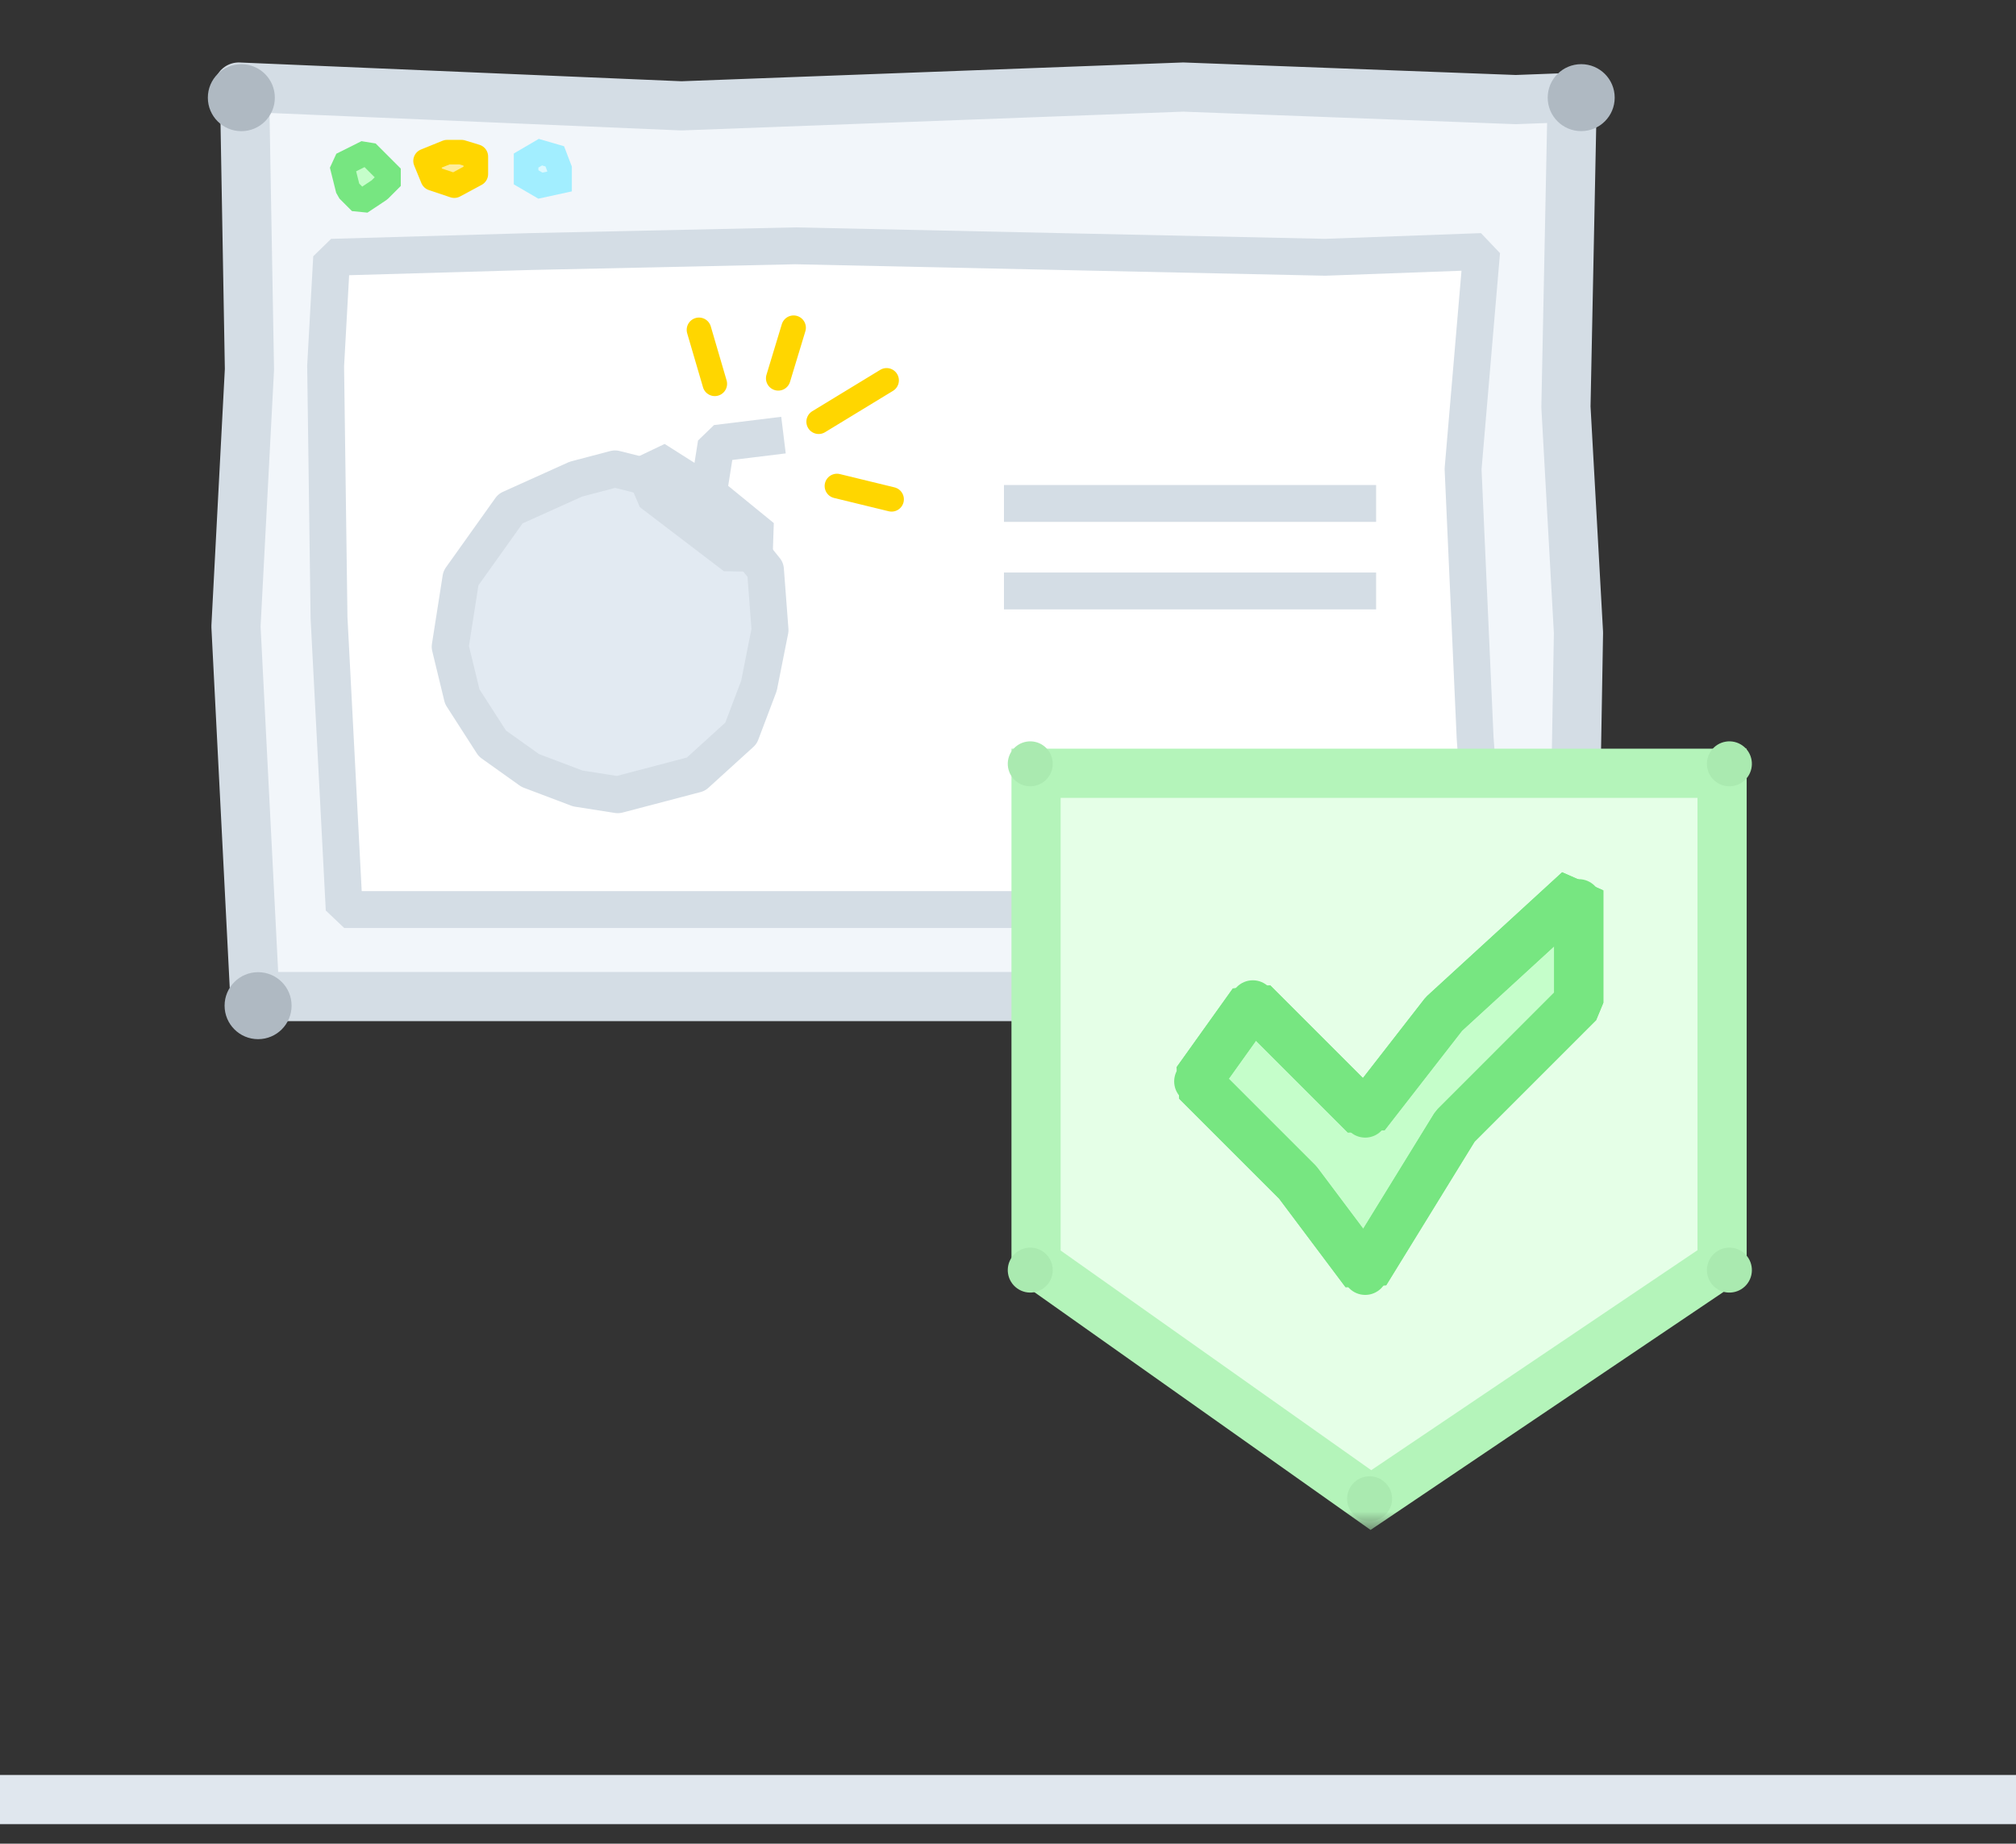 <svg width="82" height="75" viewBox="0 0 82 75" fill="none" xmlns="http://www.w3.org/2000/svg">
  <rect x="0" y="0" width="82" height="75" fill="#333333" stroke="none"/>
  <path d="M1 73.206H81" stroke="#E0E7EE" stroke-width="2" stroke-linecap="square" />
  <mask id="mask0" mask-type="alpha" maskUnits="userSpaceOnUse" x="9" y="0" width="63" height="63">
    <rect x="9.671" width="62.329" height="62.329" fill="#C4C4C4" />
  </mask>
  <g mask="url(#mask0)">
  </g>
  <mask id="mask1" mask-type="alpha" maskUnits="userSpaceOnUse" x="7" y="0" width="65" height="63">
    <rect x="7" width="65" height="62.329" fill="#C4C4C4" />
  </mask>
  <g mask="url(#mask1)">
    <path fill-rule="evenodd" clip-rule="evenodd" d="M9.965 4.761L9.71 3.541L27.715 4.306L48.128 3.541L61.652 4.051L63.949 3.965L63.694 16.554L64.204 25.74L63.949 40.54H10.364L9.598 25.485L10.146 15.023L9.965 4.761Z" fill="#F2F6FA" stroke="#D4DDE5" stroke-width="2"
      stroke-linejoin="round" />
    <path fill-rule="evenodd" clip-rule="evenodd" d="M18.77 6.19L19.354 6.368V7.08L18.478 7.552L17.602 7.258L17.31 6.546L18.186 6.19H18.77Z" fill="#FFED9B" stroke="#FFD600" stroke-linecap="round" stroke-linejoin="round" />
    <path fill-rule="evenodd" clip-rule="evenodd" d="M14.926 6.19L15.437 6.701L15.948 7.212L15.437 7.723L14.67 8.234L14.159 7.723L13.904 6.701L14.926 6.19Z" fill="#C5FECA" stroke="#77E681" stroke-linejoin="bevel" />
    <path fill-rule="evenodd" clip-rule="evenodd" d="M21.981 6.19L22.565 6.36L22.76 6.871V7.382L21.981 7.552L21.398 7.212V6.531L21.981 6.19Z" fill="#DDF9FF" stroke="#A2EEFF" stroke-linecap="square" />
    <path fill-rule="evenodd" clip-rule="evenodd" d="M60.265 10.233L59.51 19.078L60 30.017L60.51 37H14L13.383 25.129L13.245 14.888L13.49 10.466L21.572 10.233L32.347 10L53.898 10.466L60.265 10.233Z" fill="white" stroke="#D4DDE5" stroke-width="1.5" stroke-linejoin="bevel" />
    <path
      d="M18.31 26.309L18.802 28.338L20.027 30.244L21.569 31.343L23.502 32.075L25.129 32.33L28.307 31.495L30.14 29.829L30.871 27.896L31.321 25.633L31.135 23.175L29.421 21.049L27.536 19.706L25.016 19.073L23.426 19.491L20.762 20.692L18.747 23.52L18.31 26.309Z"
      fill="url(#paint0_linear)" stroke="#D4DDE5" stroke-width="1.5" stroke-linejoin="round" />
    <path d="M31 21.86L28.811 20.074L26.633 18.693L26.478 20.032L29.899 22.64L31 21.86Z" fill="#D4DDE5" />
    <path d="M28.811 20.074L31 21.86L29.899 22.64L26.478 20.032L26.633 18.693L28.811 20.074ZM28.811 20.074L29.133 18.036L31.868 17.7" stroke="#D4DDE5" stroke-width="1.5" stroke-linejoin="bevel" />
    <path d="M28.431 13.418L29.074 15.613M31.655 15.39L32.279 13.332M36.062 15.473L33.299 17.155M34.042 19.771L36.265 20.312" stroke="#FFD600" stroke-linecap="round" stroke-linejoin="round" />
    <path fill-rule="evenodd" clip-rule="evenodd" d="M11.86 40.91C11.86 41.663 11.251 42.273 10.498 42.273C9.745 42.273 9.135 41.663 9.135 40.91C9.135 40.157 9.745 39.548 10.498 39.548C11.251 39.548 11.86 40.157 11.86 40.91Z" fill="#AFB9C2" />
    <path fill-rule="evenodd" clip-rule="evenodd" d="M65.677 40.909C65.677 41.662 65.067 42.272 64.315 42.272C63.562 42.272 62.952 41.662 62.952 40.909C62.952 40.156 63.562 39.547 64.315 39.547C65.067 39.547 65.677 40.156 65.677 40.909Z" fill="#AFB9C2" />
    <path fill-rule="evenodd" clip-rule="evenodd" d="M11.179 3.973C11.179 4.726 10.569 5.336 9.817 5.336C9.064 5.336 8.454 4.726 8.454 3.973C8.454 3.221 9.064 2.611 9.817 2.611C10.569 2.611 11.179 3.221 11.179 3.973Z" fill="#AFB9C2" />
    <path fill-rule="evenodd" clip-rule="evenodd" d="M65.677 3.972C65.677 4.725 65.067 5.334 64.315 5.334C63.562 5.334 62.952 4.725 62.952 3.972C62.952 3.219 63.562 2.61 64.315 2.61C65.067 2.61 65.677 3.219 65.677 3.972Z" fill="#AFB9C2" />
    <path fill-rule="evenodd" clip-rule="evenodd" d="M39.07 13.939L43.153 13.811L39.07 13.939Z" fill="#E8EEF4" />
    <path fill-rule="evenodd" clip-rule="evenodd" d="M45.322 13.684L49.277 14.194L45.322 13.684Z" fill="#E8EEF4" />
    <path fill-rule="evenodd" clip-rule="evenodd" d="M51.19 14.067L54.125 13.492L51.19 14.067Z" fill="#E8EEF4" />
    <path fill-rule="evenodd" clip-rule="evenodd" d="M16.807 29.313L29.501 29.249L16.807 29.313Z" fill="#E8EEF4" />
    <path fill-rule="evenodd" clip-rule="evenodd" d="M16.998 31.482L28.608 31.163L16.998 31.482Z" fill="#E8EEF4" />
    <path fill-rule="evenodd" clip-rule="evenodd" d="M17.445 34.161L28.48 33.523L17.445 34.161Z" fill="#E8EEF4" />
    <path fill-rule="evenodd" clip-rule="evenodd" d="M45.704 28.739L57.697 28.356L45.704 28.739Z" fill="#E8EEF4" />
    <path fill-rule="evenodd" clip-rule="evenodd" d="M46.597 31.227L56.868 31.29L46.597 31.227Z" fill="#E8EEF4" />
    <path d="M40.836 20.48H55.973" stroke="#D4DDE5" stroke-width="1.5" stroke-linejoin="bevel" />
    <path d="M40.836 24.041H55.973" stroke="#D4DDE5" stroke-width="1.5" stroke-linejoin="bevel" />
    <path fill-rule="evenodd" clip-rule="evenodd" d="M46.519 24.924L56.79 25.242L46.519 24.924Z" fill="#E8EEF4" />
    <path d="M42.141 51.388V31.457H70.045V51.389L55.761 61.022L42.141 51.388Z" fill="#E5FFE7" stroke="#B4F4BA" stroke-width="2" />
    <path fill-rule="evenodd" clip-rule="evenodd" d="M41.162 51.135C41.457 50.725 42.028 50.63 42.438 50.925C42.849 51.219 42.943 51.79 42.648 52.2C42.354 52.611 41.783 52.705 41.373 52.411C40.962 52.117 40.868 51.546 41.162 51.135Z" fill="#AAEAB0" />
    <path fill-rule="evenodd" clip-rule="evenodd" d="M54.965 60.437C55.259 60.026 55.83 59.932 56.24 60.226C56.651 60.521 56.745 61.092 56.451 61.502C56.156 61.913 55.586 62.007 55.175 61.712C54.764 61.418 54.67 60.847 54.965 60.437Z" fill="#AAEAB0" />
    <path fill-rule="evenodd" clip-rule="evenodd" d="M41.162 30.539C41.457 30.129 42.028 30.035 42.438 30.329C42.849 30.623 42.943 31.194 42.648 31.605C42.354 32.015 41.783 32.109 41.373 31.815C40.962 31.521 40.868 30.95 41.162 30.539Z" fill="#AAEAB0" />
    <path fill-rule="evenodd" clip-rule="evenodd" d="M69.6 51.135C69.894 50.725 70.465 50.631 70.876 50.925C71.286 51.219 71.38 51.79 71.086 52.201C70.791 52.611 70.221 52.705 69.81 52.411C69.4 52.117 69.305 51.546 69.6 51.135Z" fill="#AAEAB0" />
    <path fill-rule="evenodd" clip-rule="evenodd" d="M69.6 30.539C69.894 30.129 70.465 30.035 70.876 30.329C71.286 30.623 71.38 31.194 71.086 31.605C70.791 32.015 70.221 32.109 69.81 31.815C69.4 31.521 69.305 30.95 69.6 30.539Z" fill="#AAEAB0" />
    <path fill-rule="evenodd" clip-rule="evenodd" d="M48.673 43.992L52.787 48.106L55.53 51.763L59.187 45.821L64.215 40.792V36.221L58.729 41.249L55.53 45.363L50.959 40.792L48.673 43.992Z" fill="#C5FECA" stroke="#77E681" stroke-width="2" stroke-linejoin="bevel" />
    <path fill-rule="evenodd" clip-rule="evenodd" d="M48.673 43.992L52.787 48.106L55.53 51.763L59.187 45.821L64.215 40.792V36.221L58.729 41.249L55.53 45.363L50.959 40.792L48.673 43.992V43.992Z" stroke="#77E681" stroke-width="2" stroke-linejoin="bevel" />
    <path fill-rule="evenodd" clip-rule="evenodd" d="M49.587 43.992C49.587 44.497 49.178 44.907 48.673 44.907C48.168 44.907 47.759 44.497 47.759 43.992C47.759 43.487 48.168 43.078 48.673 43.078C49.178 43.078 49.587 43.487 49.587 43.992Z" fill="#77E681" />
    <path fill-rule="evenodd" clip-rule="evenodd" d="M51.873 40.792C51.873 41.297 51.464 41.707 50.959 41.707C50.453 41.707 50.044 41.297 50.044 40.792C50.044 40.287 50.453 39.878 50.959 39.878C51.464 39.878 51.873 40.287 51.873 40.792Z" fill="#77E681" />
    <path fill-rule="evenodd" clip-rule="evenodd" d="M53.701 48.106C53.701 48.611 53.292 49.02 52.787 49.02C52.282 49.02 51.873 48.611 51.873 48.106C51.873 47.601 52.282 47.192 52.787 47.192C53.292 47.192 53.701 47.601 53.701 48.106Z" fill="#77E681" />
    <path fill-rule="evenodd" clip-rule="evenodd" d="M56.444 51.763C56.444 52.268 56.035 52.677 55.53 52.677C55.025 52.677 54.615 52.268 54.615 51.763C54.615 51.258 55.025 50.849 55.53 50.849C56.035 50.849 56.444 51.258 56.444 51.763Z" fill="#77E681" />
    <path fill-rule="evenodd" clip-rule="evenodd" d="M60.101 45.82C60.101 46.325 59.692 46.735 59.187 46.735C58.681 46.735 58.272 46.325 58.272 45.82C58.272 45.315 58.681 44.906 59.187 44.906C59.692 44.906 60.101 45.315 60.101 45.82Z" fill="#77E681" />
    <path fill-rule="evenodd" clip-rule="evenodd" d="M65.129 40.792C65.129 41.297 64.72 41.707 64.215 41.707C63.71 41.707 63.3 41.297 63.3 40.792C63.3 40.287 63.71 39.878 64.215 39.878C64.72 39.878 65.129 40.287 65.129 40.792Z" fill="#77E681" />
    <path fill-rule="evenodd" clip-rule="evenodd" d="M56.444 45.364C56.444 45.869 56.035 46.278 55.53 46.278C55.025 46.278 54.615 45.869 54.615 45.364C54.615 44.858 55.025 44.449 55.53 44.449C56.035 44.449 56.444 44.858 56.444 45.364Z" fill="#77E681" />
    <path fill-rule="evenodd" clip-rule="evenodd" d="M59.644 41.249C59.644 41.755 59.234 42.164 58.729 42.164C58.224 42.164 57.815 41.755 57.815 41.249C57.815 40.744 58.224 40.335 58.729 40.335C59.234 40.335 59.644 40.744 59.644 41.249Z" fill="#77E681" />
    <path fill-rule="evenodd" clip-rule="evenodd" d="M65.129 36.678C65.129 37.183 64.72 37.593 64.215 37.593C63.71 37.593 63.3 37.183 63.3 36.678C63.3 36.173 63.71 35.764 64.215 35.764C64.72 35.764 65.129 36.173 65.129 36.678Z" fill="#77E681" />
  </g>
  <defs>
    <linearGradient id="paint0_linear" x1="28.881" y1="20.536" x2="21.311" y2="31.159" gradientUnits="userSpaceOnUse">
      <stop offset="1" stop-color="#E2EAF2" />
    </linearGradient>
  </defs>
</svg>